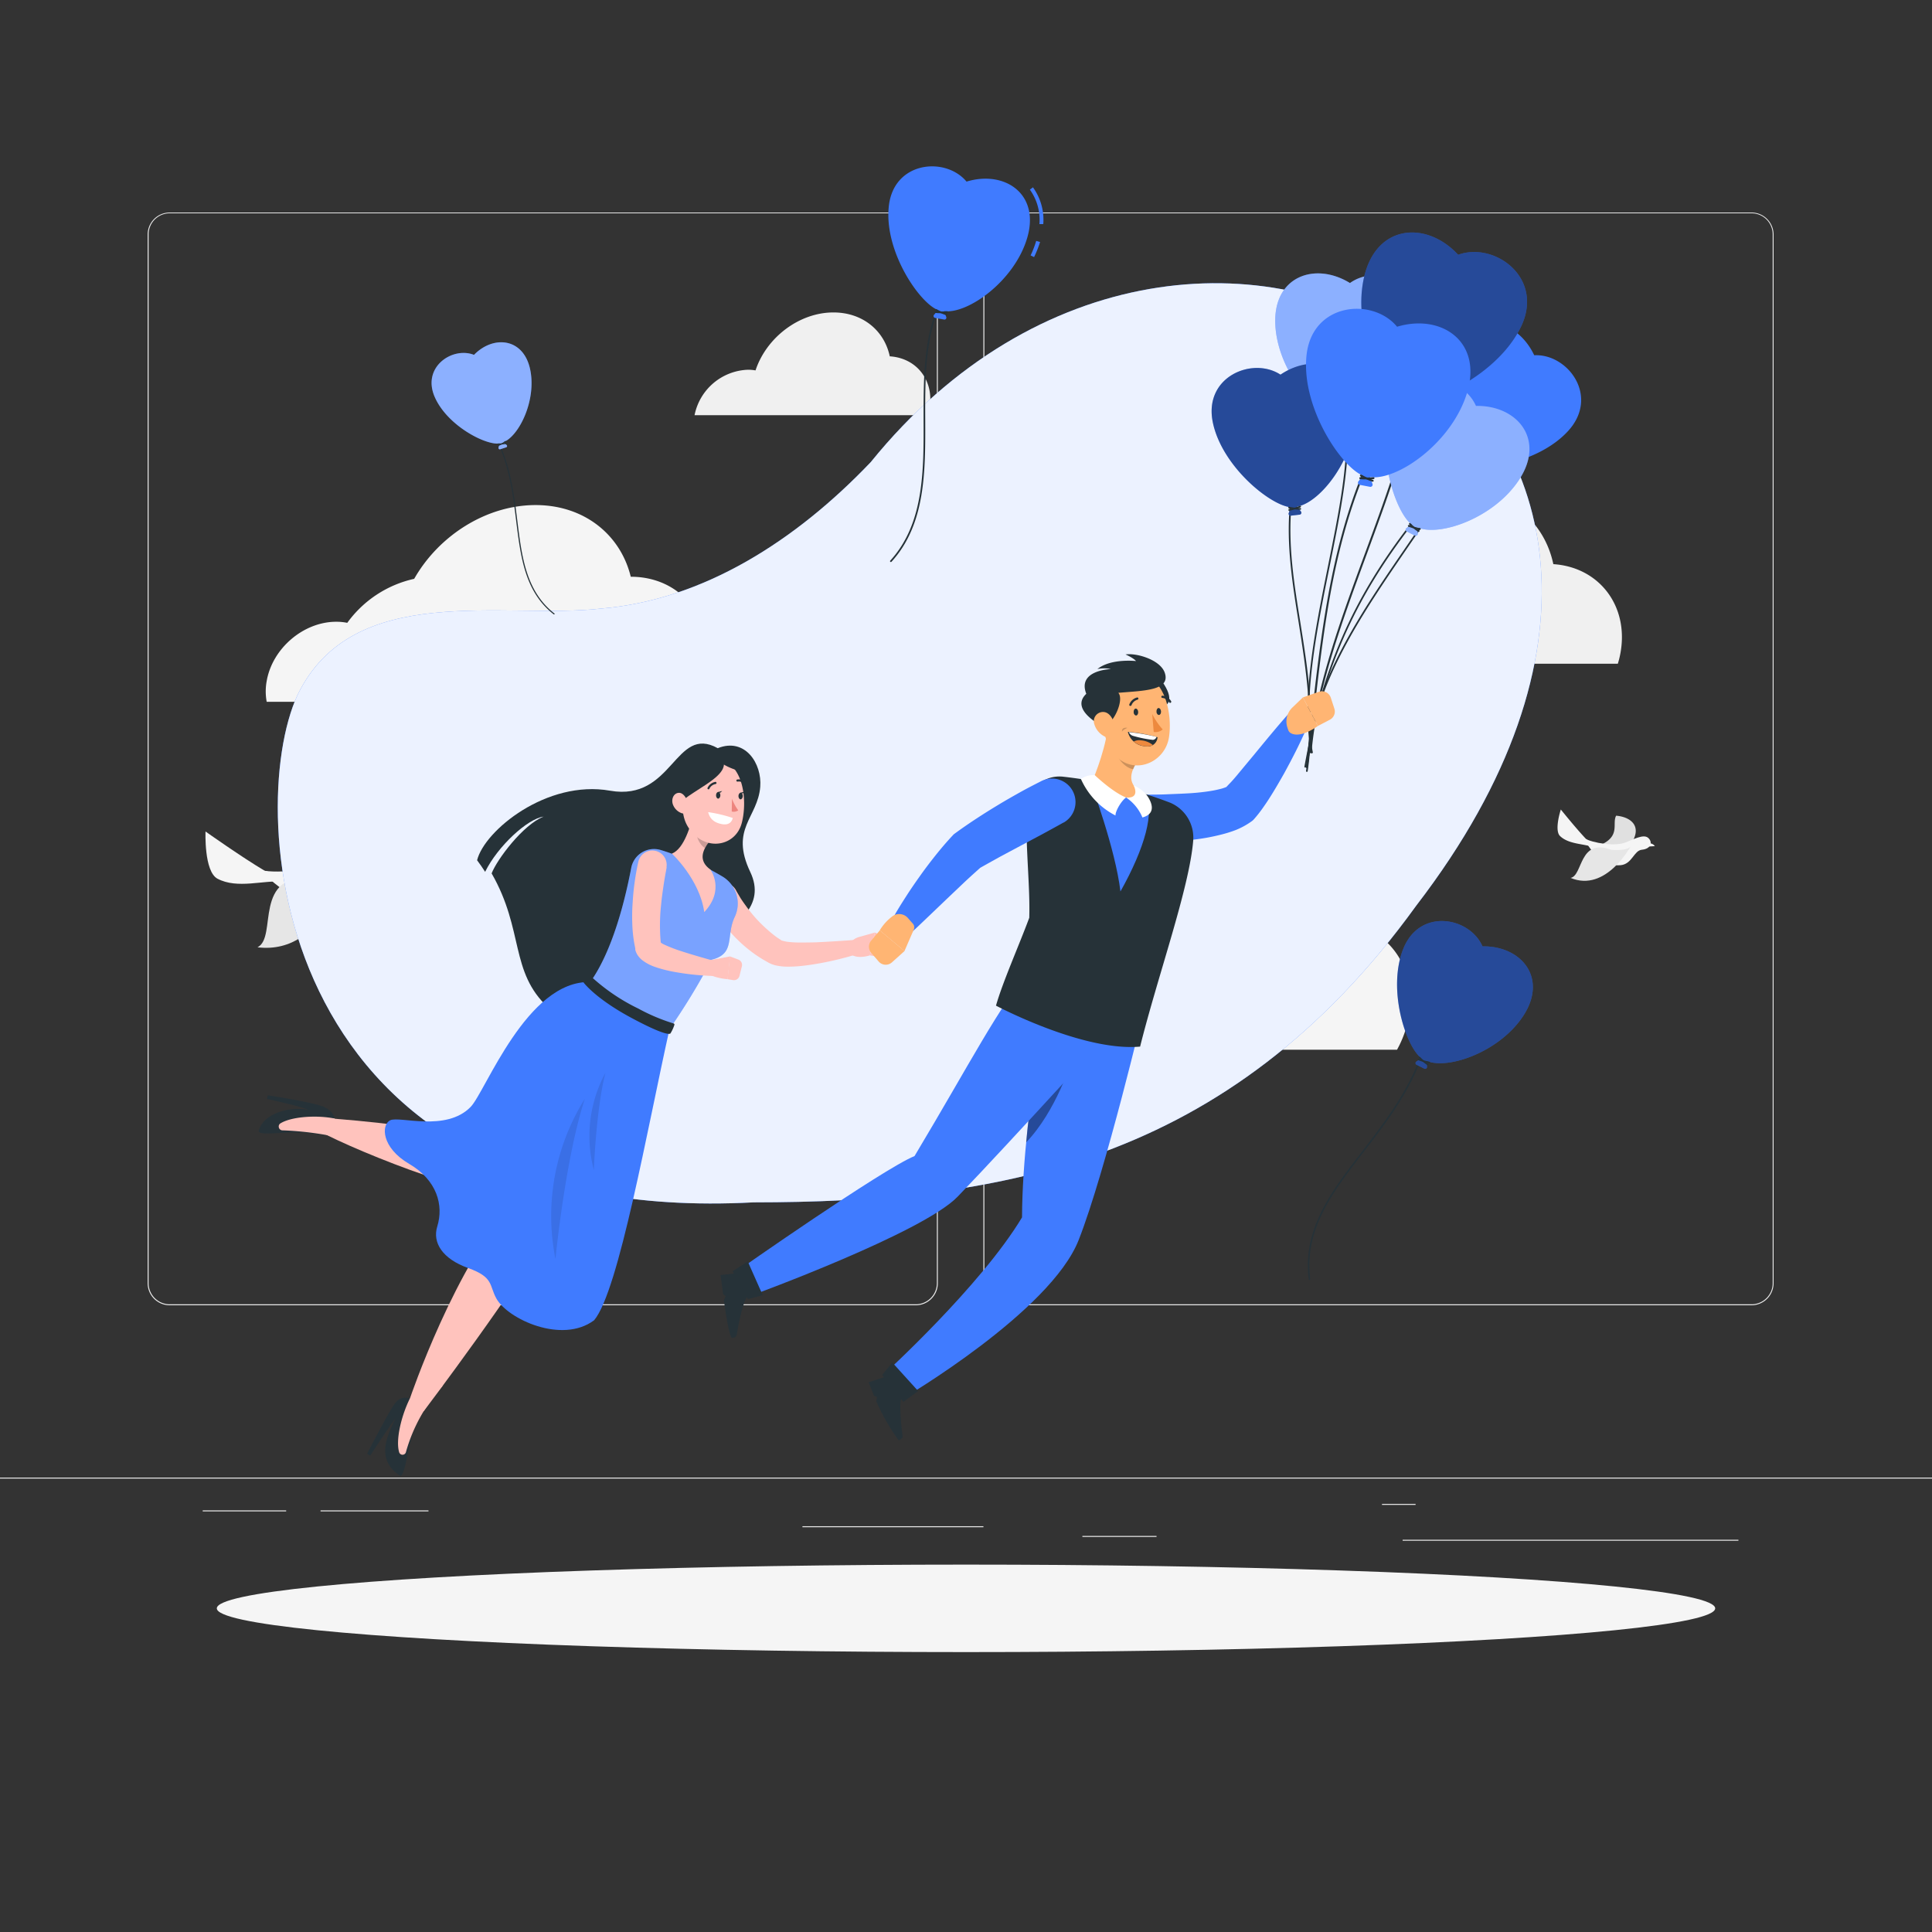 <svg xmlns="http://www.w3.org/2000/svg" viewBox="0 0 500 500"><rect x="0" y="0" width="500" height="500" fill="#333333" stroke="none"/><g id="background-complete"><rect y="382.4" width="500" height="0.25" style="fill:#ebebeb"></rect><rect x="363" y="398.49" width="86.9" height="0.25" style="fill:#ebebeb"></rect><rect x="357.66" y="389.21" width="8.69" height="0.25" style="fill:#ebebeb"></rect><rect x="280.12" y="397.5" width="19.19" height="0.25" style="fill:#ebebeb"></rect><rect x="52.46" y="390.89" width="21.6" height="0.25" style="fill:#ebebeb"></rect><rect x="82.96" y="390.89" width="27.93" height="0.25" style="fill:#ebebeb"></rect><rect x="207.67" y="394.99" width="46.84" height="0.25" style="fill:#ebebeb"></rect><path d="M237,337.8H43.91a5.71,5.71,0,0,1-5.7-5.71V60.66A5.71,5.71,0,0,1,43.91,55H237a5.71,5.71,0,0,1,5.71,5.71V332.09A5.71,5.71,0,0,1,237,337.8ZM43.91,55.2a5.46,5.46,0,0,0-5.45,5.46V332.09a5.46,5.46,0,0,0,5.45,5.46H237a5.47,5.47,0,0,0,5.46-5.46V60.66A5.47,5.47,0,0,0,237,55.2Z" style="fill:#ebebeb"></path><path d="M453.31,337.8H260.21a5.72,5.72,0,0,1-5.71-5.71V60.66A5.72,5.72,0,0,1,260.21,55h193.1A5.71,5.71,0,0,1,459,60.66V332.09A5.71,5.71,0,0,1,453.31,337.8ZM260.21,55.2a5.47,5.47,0,0,0-5.46,5.46V332.09a5.47,5.47,0,0,0,5.46,5.46h193.1a5.47,5.47,0,0,0,5.46-5.46V60.66a5.47,5.47,0,0,0-5.46-5.46Z" style="fill:#ebebeb"></path><path d="M230.27,92.22c-1.4-6.65-7-11.36-14.58-11.36-8.86,0-17.35,6.49-20.16,15a11.14,11.14,0,0,0-1.95-.17,14.62,14.62,0,0,0-13.83,11.76h60.39a12.83,12.83,0,0,0,.42-1.73C241.82,98.51,237.26,92.65,230.27,92.22Z" style="fill:#f0f0f0"></path><path d="M402,146c-2.37-11.28-11.93-19.27-24.73-19.27-15,0-29.42,11-34.19,25.39a19.69,19.69,0,0,0-3.31-.29c-11,0-21.52,8.93-23.45,19.95H418.69a22.73,22.73,0,0,0,.71-2.93C421.53,156.71,413.79,146.77,402,146Z" style="fill:#f0f0f0"></path><path d="M163.24,149.26h0c-2.65-10.89-12.07-18.55-24.62-18.55-12.76,0-25.06,7.9-31.43,19.09a29.17,29.17,0,0,0-17.32,11.39,13.92,13.92,0,0,0-2.85-.28c-8.47,0-16.53,6.87-18,15.34a14.66,14.66,0,0,0,0,5.37h109.8a26.57,26.57,0,0,0,3.53-9.21C184.57,159.62,176,149.26,163.24,149.26Z" style="fill:#f5f5f5"></path><path d="M227.75,219.44h.05c10.42-17.58,29.95-29.93,50.21-29.93,20.59,0,36,12.75,39.94,30.79a29.45,29.45,0,0,1,21.52,18.39,26.07,26.07,0,0,1,4.75-.44c13.67,0,22.79,11.08,20.4,24.76a27.9,27.9,0,0,1-3.07,8.66H184.35a34.65,34.65,0,0,1-.49-14.87C187.47,236.17,207.12,219.44,227.75,219.44Z" style="fill:#f5f5f5"></path><path d="M303.4,139.89c-7.58,1.72-9.26-.18-9.26-.18a52.69,52.69,0,0,0,7.12-19.52C310.29,125.81,315.29,133.13,303.4,139.89Z" style="fill:#e0e0e0"></path><path d="M301.91,136.74c-4.2,3.46-14.71,4.87-19.64,3.89,6.31,6.35,13.74,9.2,21.2,7.45,5.81-1.36,3.2-8.79,6.81-10.22s4-4.41,1.88-5.87C309.76,130.29,307,132.52,301.91,136.74Z" style="fill:#f5f5f5"></path><path d="M312.85,133.87c2-.26,2.78.65,2.78.65l-2.63,1A2.37,2.37,0,0,1,312.85,133.87Z" style="fill:#f5f5f5"></path><path d="M283.43,140.81c-6.07-3.44-15.55-9.91-15.55-9.91s-.24,10.35,3.33,12.16c5.22,2.65,12,.08,16.91.47C285.23,140.93,283.43,140.81,283.43,140.81Z" style="fill:#f5f5f5"></path><path d="M296.46,142.18c8.41-1.88,8.37-4.45,8.37-4.45a95.58,95.58,0,0,1-22.7-15.2C278.46,132,279.92,141.26,296.46,142.18Z" style="fill:#e6e6e6"></path><path d="M88.06,225.5a20.55,20.55,0,0,1-13.49,1.79c10.14-7.44,3.66-12.1,4.7-16.49C87.55,209.21,94.27,213.49,88.06,225.5Z" style="fill:#e0e0e0"></path><path d="M87.11,221.65c-4.27,3.38-14.8,4.6-19.71,3.53,6.19,6.46,13.22,10.34,20.35,7.52,5.15-2,4.07-8.41,7.7-9.78s4-4.33,2-5.82C95.07,215.35,92.31,217.53,87.11,221.65Z" style="fill:#f5f5f5"></path><path d="M98.1,219c2-.21,2.77.71,2.77.71l-2.65.94A2.31,2.31,0,0,1,98.1,219Z" style="fill:#f5f5f5"></path><path d="M68.55,225.38c-6-3.55-15.36-10.19-15.36-10.19s-.43,10.34,3.1,12.22c5.17,2.74,12,.29,16.91.78C70.35,225.53,68.55,225.38,68.55,225.38Z" style="fill:#f5f5f5"></path><path d="M81.56,227c8.44-1.72,8.45-4.3,8.45-4.3s-5.26,24.64-23.37,22.46C72,242.47,65,225.77,81.56,227Z" style="fill:#e6e6e6"></path><path d="M420.67,220.11a11.16,11.16,0,0,1-7.34-1.07c6.43-2.39,3.73-5.8,4.93-7.94C422.84,211.5,425.72,214.75,420.67,220.11Z" style="fill:#e0e0e0"></path><path d="M420.75,218c-2.74,1.14-8.44.21-10.86-1.09,2.28,4.31,5.39,7.39,9.54,7,3-.3,3.39-3.8,5.5-4s2.76-1.67,1.91-2.76C425.86,215.84,424.09,216.57,420.75,218Z" style="fill:#f5f5f5"></path><path d="M426.9,218.2c1.1.19,1.35.78,1.35.78l-1.53.1A1.24,1.24,0,0,1,426.9,218.2Z" style="fill:#f5f5f5"></path><path d="M410.47,217.13c-2.61-2.75-6.53-7.63-6.53-7.63s-1.77,5.35-.2,6.87c2.3,2.2,6.23,1.94,8.74,2.93A5,5,0,0,0,410.47,217.13Z" style="fill:#f5f5f5"></path><path d="M417,219.92c4.68.36,5.07-1,5.07-1s-6.43,12.13-15.6,8.28C409.7,226.6,408.57,216.81,417,219.92Z" style="fill:#e6e6e6"></path></g><g id="background-simple"><path d="M155.66,157.49c26.31-2.21,50.3-17.55,69.68-37.88C310.56,14.36,466.8,103.9,366.54,234.35,317.69,302,257,311.11,195,311.17c-124.6,6.64-132-101-118-131.31C91.38,150.16,130.4,160.38,155.66,157.49Z" style="fill:#407BFF"></path><path d="M155.66,157.49c26.31-2.21,50.3-17.55,69.68-37.88C310.56,14.36,466.8,103.9,366.54,234.35,317.69,302,257,311.11,195,311.17c-124.6,6.64-132-101-118-131.31C91.38,150.16,130.4,160.38,155.66,157.49Z" style="fill:#fff;opacity:0.9"></path></g><g id="Shadow"><ellipse id="path" cx="250" cy="416.24" rx="193.89" ry="11.32" style="fill:#f5f5f5"></ellipse></g><g id="Balloons"><path d="M230.55,145.45a.22.22,0,0,1-.15-.06.22.22,0,0,1,0-.3c8.73-9.57,8.67-23.22,8.62-36.41,0-9.78-.08-19.9,3.36-28.52a.2.2,0,0,1,.28-.12.21.21,0,0,1,.12.27c-3.41,8.56-3.37,18.63-3.33,28.37.05,13.28.11,27-8.73,36.7A.26.26,0,0,1,230.55,145.45Z" style="fill:#263238"></path><path d="M267.62,66.53l-.9-.43a25.52,25.52,0,0,0,1.45-3.76l1,.29A28,28,0,0,1,267.62,66.53Z" style="fill:#407BFF"></path><path d="M270,58,269,58a13.36,13.36,0,0,0-2.47-8.92l.8-.6A14.34,14.34,0,0,1,270,58Z" style="fill:#407BFF"></path><path d="M230,53.62c1.1-11.93,14.69-13.19,20.14-6.62,9.84-3,19.11,3.15,15.68,14.63-3.32,11.16-15.37,19.67-21.47,18.9l.54,1.52a.49.49,0,0,1-.55.65L242,82.27a.49.49,0,0,1-.28-.8l1.05-1.22C238,78.44,228.88,65.22,230,53.62Z" style="fill:#407BFF"></path><path d="M244.89,81.55h-.07a14.07,14.07,0,0,1-2.69-1.17.22.22,0,0,1,.23-.37A13.59,13.59,0,0,0,245,81.13a.21.21,0,0,1,.14.27A.21.21,0,0,1,244.89,81.55Z" style="fill:#263238"></path><path d="M243.32,81.05a8.55,8.55,0,0,1-1.26-.07.21.21,0,0,1-.18-.24.22.22,0,0,1,.24-.19,15.62,15.62,0,0,0,2.89,0,.22.22,0,1,1,.05.43C245,81,244.2,81.05,243.32,81.05Z" style="fill:#263238"></path><path d="M143.4,159a.14.14,0,0,1-.09,0c-7.44-5.83-8.54-14.7-9.71-24.08-.81-6.59-1.66-13.4-4.62-20a.15.15,0,0,1,.08-.2.15.15,0,0,1,.2.08c3,6.65,3.82,13.49,4.64,20.1,1.16,9.32,2.26,18.13,9.59,23.88a.16.16,0,0,1,0,.22A.18.18,0,0,1,143.4,159Z" style="fill:#263238"></path><path d="M112.47,102.65c-3.3-7.72,4.65-13,10.2-10.81,5-5.14,12.82-4.43,14.54,3.79,1.67,8-2.91,17.24-6.92,18.8l.84.76a.35.35,0,0,1-.13.58l-1.54.5a.35.35,0,0,1-.45-.4l.24-1.1C125.68,115.27,115.68,110.14,112.47,102.65Z" style="fill:#407BFF"></path><path d="M112.47,102.65c-3.3-7.72,4.65-13,10.2-10.81,5-5.14,12.82-4.43,14.54,3.79,1.67,8-2.91,17.24-6.92,18.8l.84.76a.35.35,0,0,1-.13.58l-1.54.5a.35.35,0,0,1-.45-.4l.24-1.1C125.68,115.27,115.68,110.14,112.47,102.65Z" style="fill:#fff;opacity:0.4"></path><path d="M129.17,115.07h-.27a.15.15,0,0,1-.14-.16c0-.09.05-.16.16-.14a11.16,11.16,0,0,0,2-.17.14.14,0,0,1,.18.12.15.15,0,0,1-.12.17A11,11,0,0,1,129.17,115.07Z" style="fill:#263238"></path><path d="M129,115.47a.15.15,0,0,1-.14-.1.16.16,0,0,1,.08-.2,10,10,0,0,0,1.78-1,.16.16,0,0,1,.21,0,.15.15,0,0,1,0,.21,10.61,10.61,0,0,1-1.84,1Z" style="fill:#263238"></path><path d="M338.9,331.23a.2.2,0,0,1-.2-.18c-1.65-13,5.88-22.76,13.87-33.13,5.59-7.28,11.38-14.81,14.91-24.19a.21.21,0,1,1,.39.15c-3.55,9.44-9.36,17-15,24.29-7.93,10.3-15.42,20-13.79,32.83a.22.22,0,0,1-.18.23Z" style="fill:#263238"></path><path d="M363.14,245.63c4.25-10.8,17.23-8.3,20.53-.71,10-.16,16.92,8.1,10.63,17.86-6.11,9.47-19.63,14.14-25.09,11.77l.09,1.56a.47.47,0,0,1-.69.45l-2-1a.47.47,0,0,1-.05-.82l1.31-.86C363.86,270.89,359,256.13,363.14,245.63Z" style="fill:#407BFF"></path><path d="M363.14,245.63c4.25-10.8,17.23-8.3,20.53-.71,10-.16,16.92,8.1,10.63,17.86-6.11,9.47-19.63,14.14-25.09,11.77l.09,1.56a.47.47,0,0,1-.69.45l-2-1a.47.47,0,0,1-.05-.82l1.31-.86C363.86,270.89,359,256.13,363.14,245.63Z" style="opacity:0.4"></path><path d="M369.53,275.67a.21.21,0,0,1-.11,0,14.11,14.11,0,0,1-2.19-1.82.2.2,0,0,1,0-.29.21.21,0,0,1,.29,0,13.37,13.37,0,0,0,2.11,1.75.21.21,0,0,1,.06.29A.22.22,0,0,1,369.53,275.67Z" style="fill:#263238"></path><path d="M369.83,275.17h0a15.11,15.11,0,0,1-2.79-.8.2.2,0,0,1-.1-.27.2.2,0,0,1,.27-.11,14.76,14.76,0,0,0,2.7.77.22.22,0,0,1,.17.25A.21.21,0,0,1,369.83,275.17Z" style="fill:#263238"></path></g><g id="character-1"><path d="M194.17,225.67c8.15,17.14-28.59,23.33-52.3,35.08-10-9.27-6.19-20-14.64-34.72,1.44-3.68,8.15-12.6,13.45-14.69-4.14.54-11.86,7.63-15.13,14.29-.64-1-1.33-2-2.08-3,1.91-7.7,18.05-20.88,34.41-18s16.73-17.19,27.87-11c7.09-2.84,11.49,4,11,10C196.1,211.66,188.83,214.45,194.17,225.67Z" style="fill:#263238"></path><path d="M86.7,290s0-2.63-3.59-3.81-13.8-2.72-13.8-2.72l-.23.92s9.11,2,10.65,2.82c-4.8-.93-11.61.94-12.75,5.41-.41,1.59,7.69,0,12.23.54s6.11.77,6.11.77Z" style="fill:#263238"></path><path d="M89.14,294.72l-2.51-5.24c-4.94-1-11.57-.44-14.19,1.34a1,1,0,0,0,.55,1.71A81.18,81.18,0,0,1,89.14,294.72Z" style="fill:#ffc3bd"></path><path d="M106.75,362.29a3.14,3.14,0,0,0-4,.32,8.39,8.39,0,0,0-1,1.26C99.75,367,95,376.23,95,376.23l.79.52s5.45-8.39,6.57-9.66c-2.12,4.44-5.24,10.55,1.09,14.77,1.37.9,2-7.61,3.74-11.91s2.35-5.79,2.35-5.79Z" style="fill:#263238"></path><path d="M114.62,358.6l-8.51,3.26c-2.28,4.55-3.76,10.89-2.8,14a.91.91,0,0,0,1.73,0A42.22,42.22,0,0,1,114.62,358.6Z" style="fill:#ffc3bd"></path><path d="M172.59,265.71s-18.74,32.14-28.41,49.43-34.52,50.08-34.52,50.08l-3.55-3.36s11.75-34.72,27.33-51.37c6.66-38.58,22.27-53.32,22.27-53.32Z" style="fill:#ffc3bd"></path><path d="M168,263.42s-27.61,30.22-38.17,44c-3.6,4.7-43.65-12-48.26-15.38l2.69-2.67s23.61,1.43,38.24,5.52c16.49-41.46,30.76-40.23,30.76-40.23Z" style="fill:#ffc3bd"></path><path d="M222.29,242.5l4.11-1.16-1.28,5.91s-4.69,1.61-5.89-1.61l.31-.72A4.23,4.23,0,0,1,222.29,242.5Z" style="fill:#ffc3bd"></path><path d="M230.2,244.85l-.51,1.48a2,2,0,0,1-2.24,1.32l-2.33-.4,1.28-5.91,2.6,1A2,2,0,0,1,230.2,244.85Z" style="fill:#ffc3bd"></path><path d="M190.59,230.62c.11.19.32.56.51.87l.59,1c.42.64.86,1.28,1.32,1.9a36.36,36.36,0,0,0,2.93,3.61,40.36,40.36,0,0,0,3.35,3.19c.59.49,1.2,1,1.81,1.42l1,.66.23.16c.06,0,0,0,0,0h0l0,0,.09,0a8.56,8.56,0,0,0,1.77.35c.73.08,1.51.12,2.31.14,1.59,0,3.24,0,4.91-.06,3.33-.16,6.74-.38,10.1-.63h0a1.84,1.84,0,0,1,.68,3.6,84.92,84.92,0,0,1-10.21,2.5c-1.74.31-3.5.57-5.33.73-.92.07-1.85.12-2.83.11a13.86,13.86,0,0,1-3.3-.38l-.53-.17-.26-.09-.3-.13c-.19-.09-.45-.21-.57-.28l-.31-.18-1.23-.71c-.8-.49-1.6-1-2.36-1.57a35.81,35.81,0,0,1-4.29-3.67,40.17,40.17,0,0,1-3.69-4.24c-.56-.75-1.09-1.53-1.6-2.33-.25-.4-.51-.8-.75-1.22s-.44-.82-.72-1.39a3.7,3.7,0,0,1,6.54-3.46Z" style="fill:#ffc3bd"></path><path d="M190.16,237.27c-2.38,4.95.29,9.54-6,11.11a172,172,0,0,1-10.94,18c-2.25,1.21-12-3.93-21.13-11.35,4.2-5.31,8.38-15.31,11.27-30.42a6,6,0,0,1,7.65-4.62c.91.27,1.87.59,2.84.94a76.11,76.11,0,0,1,10,4.15c1,.55,2.09,1.15,3.08,1.74A8.12,8.12,0,0,1,190.16,237.27Z" style="fill:#407BFF"></path><path d="M190.16,237.27c-2.38,4.95.29,9.54-6,11.11a172,172,0,0,1-10.94,18c-2.25,1.21-12-3.93-21.13-11.35,4.2-5.31,8.38-15.31,11.27-30.42a6,6,0,0,1,7.65-4.62c.91.27,1.87.59,2.84.94a76.11,76.11,0,0,1,10,4.15c1,.55,2.09,1.15,3.08,1.74A8.12,8.12,0,0,1,190.16,237.27Z" style="fill:#fff;opacity:0.3"></path><path d="M179.55,210.1c-.71,3.47-2.53,9.6-5.66,10.81,0,0,7.18,6.66,8.37,15.14,5.46-5.79,1.59-11,1.59-11-3.22-2.34-2-5-.36-7.19Z" style="fill:#ffc3bd"></path><path d="M173.26,266.36c-5.7,25.51-13.11,67.73-19.5,75.32-8.35,6.23-22.35-.33-25.28-5.59-1.93-3.45-.62-5.52-7.32-7.92s-9.28-6.6-8-10.75c1.71-5.52-.07-12-7.27-16.21s-7.28-10.1-4.91-11.28,14.44,3.11,20.83-3.47c3.84-3.94,14.57-32.89,31-32.3C167.69,262.87,173.26,266.36,173.26,266.36Z" style="fill:#407BFF"></path><path d="M151.35,284.38a57.11,57.11,0,0,0-7.6,41.45S146.3,299.82,151.35,284.38Z" style="opacity:0.1"></path><path d="M156.69,277.64a34.37,34.37,0,0,0-3,25.17S154.26,287.1,156.69,277.64Z" style="opacity:0.1"></path><path d="M174.32,264.87a.29.29,0,0,1,.22.34,9.87,9.87,0,0,1-1,2.19s-.14,1.36-9.9-3.85c-8.31-4.43-11.71-8.16-12.54-9.18a.3.3,0,0,1,.08-.45,6.47,6.47,0,0,1,2.07-.8.34.34,0,0,1,.27.1,50.37,50.37,0,0,0,11.68,7.8A49,49,0,0,0,174.32,264.87Z" style="fill:#263238"></path><path d="M181.15,213.27l2.33,4.6a11.56,11.56,0,0,0-1,1.64c-1.28-.77-2.53-3-2.08-4.54A5.31,5.31,0,0,1,181.15,213.27Z" style="opacity:0.2"></path><path d="M176.36,204.4c.24,5.8.22,8.27,3,11.29,4.23,4.56,11.17,3,12.63-2.78,1.32-5.18.7-13.8-4.82-16.21A7.8,7.8,0,0,0,176.36,204.4Z" style="fill:#ffc3bd"></path><path d="M183.31,194.76c5.67,5.41,8,3.71,9.33,6.15C192.51,197.12,187.11,194.48,183.31,194.76Z" style="fill:#263238"></path><path d="M186.14,195c5.88,6.37-11,9.82-13,16.49C170.92,201.55,176.4,193.69,186.14,195Z" style="fill:#263238"></path><path d="M189.63,211.69a36.16,36.16,0,0,0-6.36-1.51c.37,1.44,1.25,2.71,3.67,3.12S189.63,211.69,189.63,211.69Z" style="fill:#fff"></path><path d="M185.31,205.81c0,.47.23.86.54.87s.57-.38.58-.85-.24-.86-.55-.86S185.32,205.34,185.31,205.81Z" style="fill:#263238"></path><path d="M191.11,206c0,.47.24.86.54.87s.57-.38.58-.85-.24-.86-.54-.86S191.12,205.53,191.11,206Z" style="fill:#263238"></path><path d="M191.55,205.18l1.14-.3S192.09,205.75,191.55,205.18Z" style="fill:#263238"></path><path d="M189.44,206.72a12.5,12.5,0,0,0,1.62,3,2,2,0,0,1-1.69.29Z" style="fill:#ed847e"></path><path d="M174.22,208.38a3.76,3.76,0,0,0,2.25,2.09c1.28.38,1.95-1,1.61-2.46s-1.33-3.06-2.63-2.8S173.65,207.1,174.22,208.38Z" style="fill:#ffc3bd"></path><path d="M183.43,204.27a.25.25,0,0,0,.16-.14,2.2,2.2,0,0,1,1.59-1.22.28.28,0,0,0-.06-.56,2.75,2.75,0,0,0-2,1.53.27.27,0,0,0,.12.37A.26.26,0,0,0,183.43,204.27Z" style="fill:#263238"></path><path d="M193,203a.29.29,0,0,0,.19-.08.28.28,0,0,0,0-.39,2.75,2.75,0,0,0-2.4-.79.27.27,0,0,0-.21.33.28.28,0,0,0,.33.21,2.19,2.19,0,0,1,1.89.65A.27.27,0,0,0,193,203Z" style="fill:#263238"></path><path d="M185.75,205l1.14-.3S186.29,205.56,185.75,205Z" style="fill:#263238"></path><path d="M183.87,248.47l5.08-.95-.63,5.89s-3.82-.2-6-2l-.2-.78A2.37,2.37,0,0,1,183.87,248.47Z" style="fill:#ffc3bd"></path><path d="M192,250.07l-.62,2.49a1.47,1.47,0,0,1-1.67,1.09l-1.43-.24.63-5.89,2.18.82A1.47,1.47,0,0,1,192,250.07Z" style="fill:#ffc3bd"></path><path d="M172.52,224.55c-.28,1.48-.58,3.14-.81,4.73s-.47,3.2-.61,4.8a48.87,48.87,0,0,0-.14,9.34l.06.55,0,.28,0,.14v0c0-.05,0-.1-.05-.15-.29-.73-.47-.67-.38-.62a5.61,5.61,0,0,0,1.38.87,37.28,37.28,0,0,0,4.33,1.67c3.08,1,6.34,1.92,9.54,2.81h.05a1.86,1.86,0,0,1,1.28,2.28,1.84,1.84,0,0,1-1.81,1.35,67.73,67.73,0,0,1-10.42-1,34.7,34.7,0,0,1-5.36-1.34,11.58,11.58,0,0,1-3.08-1.56,5.1,5.1,0,0,1-1-.89,4.69,4.69,0,0,1-1-1.7l-.09-.29,0-.19,0-.18-.07-.35-.14-.7a35.55,35.55,0,0,1-.57-5.54,48.47,48.47,0,0,1,.11-5.4,66,66,0,0,1,1.49-10.56,3.71,3.71,0,0,1,7.26,1.49Z" style="fill:#ffc3bd"></path></g><g id="character-2"><path d="M339.54,195a.23.23,0,0,1-.22-.18c-2.64-13.67.91-31.23,4.34-48.21,2.93-14.52,5.71-28.24,4.41-38.46a.22.22,0,0,1,.19-.25.22.22,0,0,1,.25.19c1.3,10.3-1.48,24.05-4.42,38.6-3.42,16.94-7,34.46-4.33,48a.23.23,0,0,1-.18.26Z" style="fill:#263238"></path><path d="M367.66,85c2-12.13-11.19-16.87-18.29-11.75-9-5.54-19.78-1.79-19.33,10.49.43,11.93,10.2,23.48,16.45,24.29l-.92,1.37a.5.5,0,0,0,.38.78l2.38.17a.51.51,0,0,0,.48-.73l-.72-1.48C353.34,107.57,365.74,96.77,367.66,85Z" style="fill:#407BFF"></path><path d="M367.66,85c2-12.13-11.19-16.87-18.29-11.75-9-5.54-19.78-1.79-19.33,10.49.43,11.93,10.2,23.48,16.45,24.29l-.92,1.37a.5.5,0,0,0,.38.78l2.38.17a.51.51,0,0,0,.48-.73l-.72-1.48C353.34,107.57,365.74,96.77,367.66,85Z" style="fill:#fff;opacity:0.4"></path><path d="M345.71,108.88a.22.22,0,0,1-.22-.21.22.22,0,0,1,.2-.24,14.58,14.58,0,0,0,2.87-.45.22.22,0,0,1,.28.15.22.22,0,0,1-.15.27,15.34,15.34,0,0,1-3,.48Z" style="fill:#263238"></path><path d="M348.63,109h0a17,17,0,0,1-3-.78.23.23,0,0,1-.13-.29.22.22,0,0,1,.28-.13,15.63,15.63,0,0,0,2.87.76.22.22,0,0,1,0,.44Z" style="fill:#263238"></path><path d="M338.61,195.76h0a.21.21,0,0,1-.2-.23c1.38-18.87,14.07-37.37,25.27-53.69,5.36-7.81,10.42-15.19,13.56-21.69a.22.22,0,1,1,.39.19c-3.15,6.53-8.22,13.92-13.59,21.74-11.17,16.28-23.82,34.72-25.2,53.48A.22.22,0,0,1,338.61,195.76Z" style="fill:#263238"></path><path d="M405.88,111.48c8.14-9-.2-20-8.82-19.54-4.46-9.4-15.4-12.09-21.62-1.7-6,10.1-4.16,24.9.58,28.92l-1.5.63a.51.51,0,0,0-.11.86l1.88,1.41a.5.5,0,0,0,.79-.34l.2-1.61C381.91,122.47,398,120.19,405.88,111.48Z" style="fill:#407BFF"></path><path d="M377.68,120.67h-.06a14.38,14.38,0,0,1-2.71-1.21.22.22,0,0,1,.22-.38,14.52,14.52,0,0,0,2.61,1.17.21.21,0,0,1,.15.26A.21.21,0,0,1,377.68,120.67Z" style="fill:#263238"></path><path d="M377.35,121.18a.19.19,0,0,1-.14-.05,15.51,15.51,0,0,1-2-2.24.2.2,0,0,1,0-.3.22.22,0,0,1,.3,0,15.81,15.81,0,0,0,2,2.17.21.21,0,0,1,0,.3A.2.2,0,0,1,377.35,121.18Z" style="fill:#263238"></path><path d="M339.16,194.94h0a.25.25,0,0,1-.23-.27c1.31-16,8-34.26,14.48-51.88,5.26-14.32,10.23-27.84,11.9-39.11a.24.24,0,0,1,.28-.21.25.25,0,0,1,.21.28c-1.67,11.32-6.65,24.87-11.92,39.21-6.46,17.59-13.14,35.77-14.45,51.75A.25.25,0,0,1,339.16,194.94Z" style="fill:#263238"></path><path d="M393.73,84.35c5.86-12.63-7.05-21.83-16.36-18.41-8.11-8.78-21-8-24.29,5.55-3.17,13.15,4,28.73,10.54,31.51l-1.43,1.22a.57.57,0,0,0,.18,1l2.54.9a.57.57,0,0,0,.75-.64l-.33-1.84C371.22,104.61,388,96.61,393.73,84.35Z" style="fill:#407BFF"></path><path d="M393.73,84.35c5.86-12.63-7.05-21.83-16.36-18.41-8.11-8.78-21-8-24.29,5.55-3.17,13.15,4,28.73,10.54,31.51l-1.43,1.22a.57.57,0,0,0,.18,1l2.54.9a.57.57,0,0,0,.75-.64l-.33-1.84C371.22,104.61,388,96.61,393.73,84.35Z" style="opacity:0.4"></path><path d="M365.69,104.11a17.43,17.43,0,0,1-3.18-.4.24.24,0,0,1-.19-.29.25.25,0,0,1,.3-.19,16.32,16.32,0,0,0,3.26.38h0a.24.24,0,0,1,.25.24.25.25,0,0,1-.24.26Z" style="fill:#263238"></path><path d="M365.7,104.78l-.09,0a18,18,0,0,1-3-1.76.24.24,0,0,1-.06-.35.25.25,0,0,1,.35-.05,18.3,18.3,0,0,0,2.9,1.7.25.25,0,0,1,.14.32A.26.26,0,0,1,365.7,104.78Z" style="fill:#263238"></path><path d="M337.76,198.66h0a.23.23,0,0,1-.18-.26c4.52-25.25,12.48-43.46,27.47-62.84a.21.21,0,0,1,.31,0,.23.23,0,0,1,0,.31c-14.94,19.32-22.88,37.47-27.39,62.65A.21.21,0,0,1,337.76,198.66Z" style="fill:#263238"></path><path d="M360.25,105.9c4.46-11.46,18.21-8.87,21.73-.85,10.55-.21,17.95,8.5,11.33,18.85C386.88,134,372.6,139,366.81,136.48l.1,1.64a.5.5,0,0,1-.73.48l-2.13-1.06a.5.5,0,0,1-.05-.87l1.37-.91C361.13,132.62,355.93,117,360.25,105.9Z" style="fill:#407BFF"></path><path d="M360.25,105.9c4.46-11.46,18.21-8.87,21.73-.85,10.55-.21,17.95,8.5,11.33,18.85C386.88,134,372.6,139,366.81,136.48l.1,1.64a.5.5,0,0,1-.73.48l-2.13-1.06a.5.5,0,0,1-.05-.87l1.37-.91C361.13,132.62,355.93,117,360.25,105.9Z" style="fill:#fff;opacity:0.4"></path><path d="M367.16,137.65a.28.28,0,0,1-.13,0,15.15,15.15,0,0,1-2.32-1.92.22.22,0,0,1,0-.31.21.21,0,0,1,.31,0,14.24,14.24,0,0,0,2.24,1.84.22.22,0,0,1,.06.31A.21.21,0,0,1,367.16,137.65Z" style="fill:#263238"></path><path d="M367.47,137.12h0a15.39,15.39,0,0,1-3-.84.22.22,0,0,1,.18-.4,17,17,0,0,0,2.86.81.2.2,0,0,1,.17.25A.21.21,0,0,1,367.47,137.12Z" style="fill:#263238"></path><path d="M338.18,199.76h0a.22.22,0,0,1-.18-.25c2-13.68,0-26.18-1.89-38.28-1.64-10.23-3.18-19.9-2.35-29.93a.21.21,0,0,1,.23-.2.22.22,0,0,1,.2.24c-.83,10,.71,19.62,2.35,29.82,1.93,12.13,3.94,24.67,1.89,38.41A.22.22,0,0,1,338.18,199.76Z" style="fill:#263238"></path><path d="M313.88,109.33c-2.46-11.87,10.3-17.1,17.51-12.37,8.62-5.83,19.41-2.6,19.49,9.52.08,11.76-9.05,23.56-15.17,24.62l1,1.31a.5.5,0,0,1-.35.78l-2.33.27a.5.5,0,0,1-.51-.69l.65-1.49C329,131,316.27,120.85,313.88,109.33Z" style="fill:#407BFF"></path><path d="M313.88,109.33c-2.46-11.87,10.3-17.1,17.51-12.37,8.62-5.83,19.41-2.6,19.49,9.52.08,11.76-9.05,23.56-15.17,24.62l1,1.31a.5.5,0,0,1-.35.78l-2.33.27a.5.5,0,0,1-.51-.69l.65-1.49C329,131,316.27,120.85,313.88,109.33Z" style="opacity:0.4"></path><path d="M336.51,131.92h0a14.81,14.81,0,0,1-2.95-.34.2.2,0,0,1-.15-.26.21.21,0,0,1,.26-.16,14.24,14.24,0,0,0,2.84.32.23.23,0,0,1,.22.22A.22.22,0,0,1,336.51,131.92Z" style="fill:#263238"></path><path d="M333.64,132.2a.21.21,0,0,1-.21-.19.22.22,0,0,1,.18-.25,15.9,15.9,0,0,0,2.79-.86.22.22,0,0,1,.29.11.23.23,0,0,1-.12.29,15.34,15.34,0,0,1-2.9.89Z" style="fill:#263238"></path><path d="M338.15,198.78h0a.25.25,0,0,1-.22-.28c.48-3.94.93-7.94,1.37-11.8,2.55-22.45,5-43.66,13.08-63.68a.24.24,0,0,1,.32-.14.25.25,0,0,1,.14.33c-8.1,20-10.5,41.13-13,63.54-.44,3.87-.89,7.87-1.37,11.81A.26.26,0,0,1,338.15,198.78Z" style="fill:#263238"></path><path d="M338.11,92.11c1.36-13.85,17.15-15.22,23.45-7.55,11.44-3.45,22.17,3.79,18.11,17.11-3.95,12.93-18,22.74-25.08,21.8l.61,1.77a.57.57,0,0,1-.64.75l-2.65-.51a.58.58,0,0,1-.33-.94l1.23-1.41C347.22,121,336.79,105.57,338.11,92.11Z" style="fill:#407BFF"></path><path d="M355.26,124.66h-.07a17.64,17.64,0,0,1-3.12-1.38.25.25,0,0,1-.08-.35.25.25,0,0,1,.34-.08,15.85,15.85,0,0,0,3,1.33.26.26,0,0,1,.16.32A.25.25,0,0,1,355.26,124.66Z" style="fill:#263238"></path><path d="M353.55,124.07A11.34,11.34,0,0,1,352,124a.26.26,0,0,1-.21-.29.25.25,0,0,1,.29-.21,17.66,17.66,0,0,0,3.36,0,.24.24,0,0,1,.27.22.25.25,0,0,1-.23.27S354.53,124.07,353.55,124.07Z" style="fill:#263238"></path><path d="M296.23,205.65c1.85,0,3.92,0,5.88-.09s3.94-.15,5.86-.27,3.81-.33,5.55-.62c.86-.14,1.68-.33,2.4-.51a10.76,10.76,0,0,0,1.63-.56l-.82.68c.29-.29.53-.47.87-.84s.63-.66,1-1.05c.67-.73,1.35-1.52,2-2.32l4.09-4.92c2.74-3.33,5.51-6.71,8.4-10l0,0a3.05,3.05,0,0,1,5.09,3.23c-1.77,4.1-3.78,8-5.93,11.92-1.1,1.93-2.21,3.87-3.42,5.78-.62,1-1.24,1.92-1.93,2.9a32.18,32.18,0,0,1-2.41,3.07,3.29,3.29,0,0,1-.48.44l-.33.23a19,19,0,0,1-4,2.14A32.39,32.39,0,0,1,316,216a53,53,0,0,1-6.86,1.27c-2.24.3-4.45.44-6.65.54s-4.34.11-6.68,0a6.09,6.09,0,0,1,.24-12.18Z" style="fill:#407BFF"></path><path d="M334.46,183.11l2.73-2.62,3.87,7.39s-4.49,3.39-7.07,1.81a1.47,1.47,0,0,1-.6-.77l-.2-.6A5,5,0,0,1,334.46,183.11Z" style="fill:#ffb573"></path><path d="M344.41,180.57l.92,2.82a2.39,2.39,0,0,1-1.18,2.88l-3.09,1.61-3.87-7.39,4.13-1.45A2.41,2.41,0,0,1,344.41,180.57Z" style="fill:#ffb573"></path><path d="M264.5,315.06c.12-28.9,8.77-68.44,8.77-68.44l23,13.7s-10.1,42.74-17.11,60.59c-7.28,18.56-45.33,40.89-45.33,40.89l-5.06-6.16S253.8,332.86,264.5,315.06Z" style="fill:#407BFF"></path><path d="M277.37,274.37l-10,5.94c-.69,4.95-1.32,10.14-1.81,15.34C273.42,287.49,277.37,274.37,277.37,274.37Z" style="opacity:0.4"></path><path d="M233.61,371.81s-1.13-8.24-.31-10l-4.2-5.5-4.3,1.43,1.4,3.49.77.31-.19,1.11a53.89,53.89,0,0,0,5.78,10.08A1.42,1.42,0,0,0,233.61,371.81Z" style="fill:#263238"></path><polygon points="233.79 362.8 228.3 355.82 230.94 352.63 237.63 360.01 233.79 362.8" style="fill:#263238"></polygon><path d="M236.68,299.19c14.63-24.44,21.5-38.25,30.72-49.38l24.35,12.35s-30.51,33.65-43.9,47.52c-9,9.37-53.09,25.48-53.09,25.48l-4.4-5.93S228.44,302.52,236.68,299.19Z" style="fill:#407BFF"></path><path d="M190.64,345.64s1.44-9.32,3.05-10.32l-.79-6.06-6.42.72.66,4.94.66.51-.46,1c.39,3,1.11,8,2,9.81A1.39,1.39,0,0,0,190.64,345.64Z" style="fill:#263238"></path><polygon points="193.57 336.19 189.59 329 193.52 326.47 197.4 335.21 193.57 336.19" style="fill:#263238"></polygon><path d="M275.07,201a111.58,111.58,0,0,1,27.8,6.75,9.81,9.81,0,0,1,5.93,9.8c-1,12.29-9.17,35-13.74,53.31-14.87,1.34-37.3-10.6-37.3-10.6,1.74-6.14,5.95-15.56,8.61-22.74.25-8-.93-17.44-.72-28A8.53,8.53,0,0,1,275.07,201Z" style="fill:#263238"></path><path d="M286.79,187.1l7.63,9.81c-1.94,3-3.09,6.23,1.92,8.72.93,2.05-1.73,4.68-4.38,5.34-5.27-2.53-8.14-4.75-9.62-8.2C283.54,200.6,286.61,192.08,286.79,187.1Z" style="fill:#ffb573"></path><path d="M290,191.19l4.45,5.72a12.08,12.08,0,0,0-1.18,2.16c-2.15-.33-4.61-3.14-4.31-5.1A8.26,8.26,0,0,1,290,191.19Z" style="opacity:0.2"></path><path d="M282.34,202.77s6.31,16.8,7.63,27.94c6.35-11.29,9-20.91,6.37-25.08C295,206.75,290.17,207.62,282.34,202.77Z" style="fill:#407BFF"></path><path d="M283.32,200.6a5.7,5.7,0,0,0-3.58,1,19.6,19.6,0,0,0,8.95,9.45c-.07-1.08,1.51-3.84,2.75-4.65C287.89,205,283.32,200.6,283.32,200.6Z" style="fill:#fff"></path><path d="M293.38,203.26a9.25,9.25,0,0,1,3.17,2.23s4,4.73-.89,6.07a11.55,11.55,0,0,0-4.22-5.16C295.23,206.68,293.38,203.26,293.38,203.26Z" style="fill:#fff"></path><path d="M299.2,174.46c3.14,3.48,5.54,8.1.51,8.81S299.2,174.46,299.2,174.46Z" style="fill:#263238"></path><path d="M284.92,183.76c.87,6,1.08,9.61,4.4,12.44,5,4.27,12.26.8,13.21-5.39.86-5.57-.71-14.5-6.85-16.37A8.41,8.41,0,0,0,284.92,183.76Z" style="fill:#ffb573"></path><path d="M285.55,188.06c2.7-.66,5.46-7,3.87-8.76,6.67-.57,13.65-.59,12-5.25-1.21-3.33-7.31-5.12-10.14-4.68,2.23,1,2.72,1.71,2.72,1.71s-6.52-.75-10,2.08a8,8,0,0,1,3.5,0s-8.77.23-6.37,6.4C276.66,183.77,285.55,188.06,285.55,188.06Z" style="fill:#263238"></path><path d="M299.57,190.79a40.41,40.41,0,0,0-7.68-1.39,4.88,4.88,0,0,0,4.63,3.74A2.54,2.54,0,0,0,299.57,190.79Z" style="fill:#263238"></path><path d="M295.25,191.6a5.5,5.5,0,0,1,3.12,1.22,2.9,2.9,0,0,1-1.85.32,5.43,5.43,0,0,1-3.12-1.22A2.85,2.85,0,0,1,295.25,191.6Z" style="fill:#ed893e"></path><path d="M299.32,190.71a1.14,1.14,0,0,1-.95.77,30.88,30.88,0,0,1-5-1,1.74,1.74,0,0,1-1.23-1A47.38,47.38,0,0,1,299.32,190.71Z" style="fill:#fff"></path><path d="M291.78,188.37s-1.56-.32-1.41,1C290.61,188.82,291.78,188.37,291.78,188.37Z" style="opacity:0.2"></path><path d="M283.22,187.46a5.22,5.22,0,0,0,2.58,3.1c1.66.84,2.87-.54,2.73-2.3-.13-1.57-1.14-3.91-2.95-4A2.39,2.39,0,0,0,283.22,187.46Z" style="fill:#ffb573"></path><path d="M293.39,184.33c0,.49.34.87.66.84s.55-.45.51-.95-.33-.87-.66-.84S293.35,183.84,293.39,184.33Z" style="fill:#263238"></path><path d="M299.3,184.19c0,.5.33.87.66.84s.55-.45.51-.95-.34-.87-.66-.84S299.26,183.7,299.3,184.19Z" style="fill:#263238"></path><path d="M298.2,184.78a17.53,17.53,0,0,0,2.71,4,2.87,2.87,0,0,1-2.33.66Z" style="fill:#ed893e"></path><path d="M292.58,182.68a.26.26,0,0,1-.15,0,.29.29,0,0,1-.16-.38,2.91,2.91,0,0,1,2-1.79.28.28,0,0,1,.34.22.3.3,0,0,1-.23.35h0a2.33,2.33,0,0,0-1.55,1.44A.28.28,0,0,1,292.58,182.68Z" style="fill:#263238"></path><path d="M302.82,181.91a.35.35,0,0,1-.24-.14,2.33,2.33,0,0,0-1.75-1.15.28.28,0,0,1-.28-.3.29.29,0,0,1,.3-.28,2.89,2.89,0,0,1,2.23,1.42.28.28,0,0,1-.1.4A.3.3,0,0,1,302.82,181.91Z" style="fill:#263238"></path><path d="M275.25,212.86c-1.77,1-3.63,2-5.45,3l-5.5,2.93-5.48,2.93c-1.8,1-3.61,2-5.37,3l.84-.67c-1.52,1.35-3.06,2.73-4.59,4.16l-4.59,4.36-4.62,4.42c-1.55,1.47-3.11,3-4.68,4.4l0,0a3.06,3.06,0,0,1-4.74-3.74c1.08-2,2.24-3.81,3.43-5.67s2.44-3.66,3.72-5.46,2.62-3.55,4-5.28,2.85-3.45,4.42-5.12a2.05,2.05,0,0,1,.38-.34l.46-.34c3.57-2.58,7.19-4.92,10.87-7.14,1.83-1.11,3.7-2.17,5.57-3.22s3.74-2,5.7-3a6.1,6.1,0,0,1,5.69,10.78Z" style="fill:#407BFF"></path><path d="M227.38,248.82l-1.93-2.25a2.41,2.41,0,0,1,0-3.12l2.24-2.67,6.41,5.34-3.26,2.93A2.41,2.41,0,0,1,227.38,248.82Z" style="fill:#ffb573"></path><path d="M236.49,240.58l-2.41,5.54-6.41-5.34a12.85,12.85,0,0,1,3.44-3.76,3,3,0,0,1,3.89.6l1.25,1.43A1.45,1.45,0,0,1,236.49,240.58Z" style="fill:#ffb573"></path></g></svg>